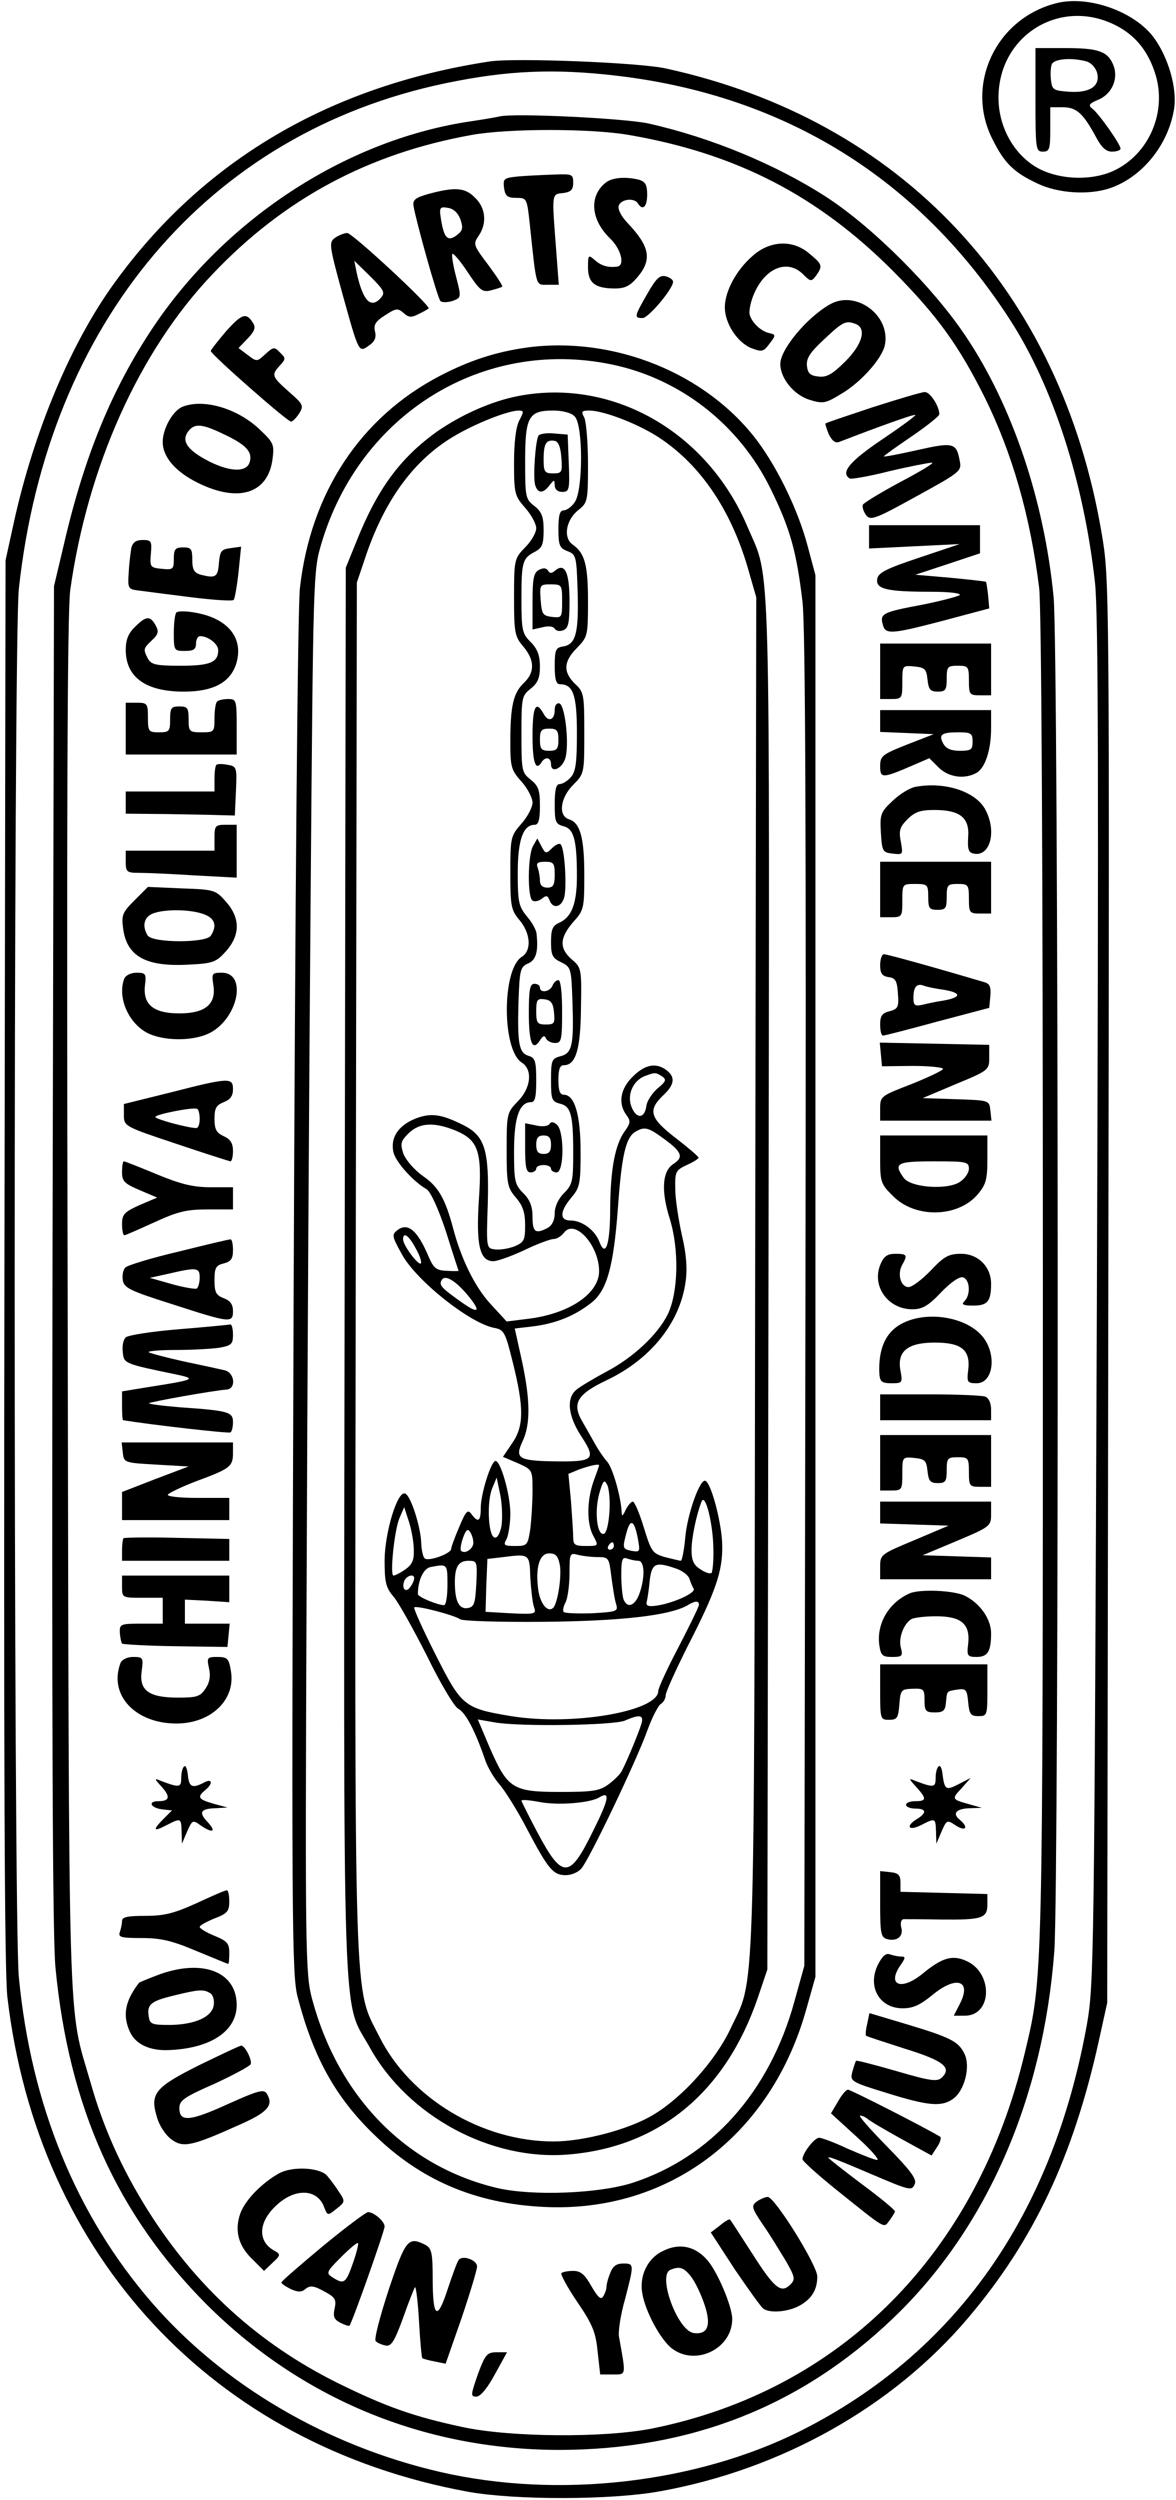 <?xml version="1.0" standalone="no"?>
<!DOCTYPE svg PUBLIC "-//W3C//DTD SVG 20010904//EN"
 "http://www.w3.org/TR/2001/REC-SVG-20010904/DTD/svg10.dtd">
<svg version="1.0" xmlns="http://www.w3.org/2000/svg"
 width="318pt" height="676pt" viewBox="0 0 318 676"
 preserveAspectRatio="xMidYMid meet">

<g transform="translate(0,676) scale(0.1,-0.1)"
fill="#000000" stroke="none">
<path d="M2855 6751 c-163 -42 -246 -221 -171 -368 32 -64 57 -89 121 -119 56
-27 139 -32 196 -13 88 30 159 118 174 216 8 54 -15 136 -54 190 -52 72 -179
117 -266 94z m163 -60 c53 -27 88 -71 107 -134 30 -101 -18 -212 -110 -257
-65 -32 -163 -26 -221 13 -58 39 -94 109 -94 183 0 169 168 272 318 195z"/>
<path d="M2800 6490 c0 -133 1 -140 20 -140 18 0 20 7 20 60 l0 60 34 0 c37 0
55 -16 91 -83 14 -26 26 -37 42 -37 13 0 23 4 23 8 0 12 -58 94 -76 108 -12 9
-9 14 15 24 37 15 56 56 42 93 -15 38 -40 47 -130 47 l-81 0 0 -140z m138 104
c13 -4 25 -17 29 -32 8 -35 -20 -54 -77 -50 -41 3 -45 5 -48 31 -2 16 -1 35 2
43 6 15 53 19 94 8z"/>
<path d="M1325 6594 c-434 -66 -778 -269 -1017 -601 -117 -162 -216 -399 -270
-643 l-23 -105 -3 -1895 c-2 -1346 0 -1923 8 -1990 82 -701 557 -1211 1245
-1337 126 -23 387 -23 519 1 329 59 631 229 834 469 178 210 285 438 354 752
l22 100 3 1925 c3 1913 3 1925 -18 2048 -111 658 -542 1118 -1179 1257 -73 16
-406 29 -475 19z m345 -39 c454 -54 816 -279 1062 -661 116 -180 199 -438 229
-710 9 -83 10 -546 5 -1948 -7 -1778 -8 -1842 -27 -1950 -93 -516 -355 -888
-775 -1099 -282 -141 -654 -184 -972 -111 -309 71 -589 236 -782 459 -204 236
-326 534 -359 879 -15 151 -15 3619 0 3754 78 720 511 1233 1154 1367 168 35
295 40 465 20z"/>
<path d="M1350 6445 c-8 -2 -49 -9 -90 -15 -331 -53 -651 -264 -846 -555 -111
-166 -186 -348 -241 -586 l-27 -114 -4 -1810 c-2 -1258 0 -1845 8 -1925 36
-377 166 -667 409 -911 256 -255 587 -392 951 -393 356 0 655 117 904 355 253
241 407 593 437 994 13 177 12 3525 -2 3661 -25 259 -111 516 -237 704 -87
131 -251 295 -377 377 -136 88 -312 161 -481 199 -63 14 -366 29 -404 19z
m351 -50 c290 -50 511 -164 715 -369 118 -119 176 -199 247 -341 74 -150 123
-320 147 -515 6 -55 10 -705 10 -1875 0 -1908 0 -1881 -49 -2086 -129 -542
-497 -912 -1007 -1015 -130 -26 -385 -24 -514 4 -131 28 -207 55 -335 118
-216 107 -385 261 -516 469 -70 112 -120 223 -154 344 -63 218 -58 72 -62
2101 -3 1325 -1 1878 7 1935 47 334 186 645 384 853 193 204 422 327 701 377
97 18 324 18 426 0z"/>
<path d="M1402 6283 c-40 -4 -42 -6 -39 -31 3 -22 9 -27 33 -27 29 0 29 -1 37
-75 18 -170 15 -160 48 -160 l30 0 -7 93 c-12 156 -13 152 19 155 21 3 27 9
27 28 0 23 -3 24 -52 22 -29 -1 -72 -3 -96 -5z"/>
<path d="M1639 6267 c-47 -36 -42 -101 11 -152 30 -29 41 -74 18 -76 -25 -3
-43 3 -60 18 -17 15 -18 14 -18 -20 0 -42 19 -57 73 -57 27 0 41 7 61 31 40
47 33 83 -27 146 -18 19 -27 38 -24 47 7 18 42 22 52 6 13 -21 25 -9 25 24 0
26 -5 35 -22 40 -36 9 -72 6 -89 -7z"/>
<path d="M1160 6236 c-36 -10 -44 -16 -42 -32 7 -42 65 -250 73 -258 4 -4 18
-4 32 0 24 9 25 9 11 63 -8 30 -13 59 -11 64 1 5 20 -16 41 -48 34 -51 40 -56
64 -50 15 4 28 8 30 10 2 2 -15 28 -38 59 -40 53 -41 56 -26 78 23 33 20 75
-9 103 -27 28 -54 30 -125 11z m85 -69 c8 -24 6 -31 -10 -43 -24 -18 -34 -8
-42 40 -6 35 -4 38 18 34 15 -2 27 -13 34 -31z"/>
<path d="M906 6117 c-17 -12 -16 -20 19 -148 46 -166 45 -163 73 -143 16 11
20 22 16 38 -4 18 1 27 28 44 29 19 34 19 49 6 14 -13 22 -13 41 -3 13 6 25
13 27 15 7 6 -205 203 -220 204 -8 0 -23 -6 -33 -13z m125 -161 c-28 -33 -50
-10 -67 69 l-6 30 43 -42 c36 -36 41 -44 30 -57z"/>
<path d="M2035 6068 c-44 -38 -75 -96 -75 -139 0 -43 33 -94 71 -110 29 -11
33 -11 50 12 17 22 17 24 1 28 -23 4 -49 28 -55 51 -2 10 3 36 13 58 31 69 90
92 132 50 20 -20 22 -20 35 -3 18 26 17 30 -18 59 -45 39 -107 36 -154 -6z"/>
<path d="M1750 5965 c-35 -61 -36 -65 -12 -65 16 1 82 79 82 98 0 6 -9 12 -20
15 -16 4 -26 -6 -50 -48z"/>
<path d="M2244 5937 c-63 -36 -134 -122 -134 -161 0 -39 37 -84 79 -97 36 -11
43 -10 84 15 54 31 113 97 120 134 15 80 -79 149 -149 109z m70 -53 c30 -12
18 -55 -28 -101 -35 -35 -51 -44 -73 -41 -22 2 -29 9 -31 29 -2 20 8 36 47 72
51 48 58 51 85 41z"/>
<path d="M611 5864 c-22 -26 -41 -50 -41 -53 0 -9 207 -191 217 -191 4 0 14
10 22 22 13 21 11 25 -28 59 -46 41 -48 45 -24 71 16 17 16 20 0 35 -15 16
-18 15 -39 -4 -23 -21 -23 -22 -48 -3 l-25 19 25 26 c19 20 22 30 14 42 -18
29 -30 25 -73 -23z"/>
<path d="M1422 5820 c-82 -12 -151 -34 -232 -76 -215 -112 -350 -316 -379
-574 -6 -50 -13 -849 -17 -1915 -6 -1700 -5 -1835 11 -1895 42 -161 101 -269
205 -370 126 -124 275 -188 460 -197 337 -17 616 193 711 537 l24 85 0 1895 0
1895 -22 82 c-25 93 -78 203 -133 278 -137 185 -390 288 -628 255z m230 -45
c187 -38 347 -163 432 -337 53 -108 70 -170 86 -305 8 -70 10 -620 8 -1893
l-3 -1795 -27 -97 c-67 -244 -225 -421 -438 -490 -91 -29 -270 -36 -365 -14
-246 58 -430 246 -501 511 -18 67 -19 117 -15 1090 2 561 7 1414 11 1895 7
865 7 876 29 950 104 351 436 556 783 485z"/>
<path d="M1400 5689 c-71 -14 -150 -49 -217 -95 -100 -71 -163 -156 -220 -300
l-28 -69 -3 -1900 c-3 -2121 -8 -1964 68 -2101 103 -186 329 -308 540 -289
244 21 422 169 509 423 l26 77 3 1850 c3 2034 7 1901 -56 2049 -109 259 -366
405 -622 355z m4 -66 c-9 -18 -14 -59 -14 -115 0 -83 2 -89 30 -121 17 -19 30
-44 30 -55 0 -12 -13 -35 -30 -52 -29 -30 -30 -33 -30 -135 0 -96 2 -106 25
-133 31 -37 32 -70 1 -99 -28 -27 -36 -62 -36 -159 0 -67 2 -76 30 -107 17
-19 30 -45 30 -57 0 -12 -13 -38 -30 -57 -29 -33 -30 -37 -30 -133 0 -90 2
-101 25 -128 30 -36 33 -82 6 -99 -54 -34 -54 -252 0 -286 30 -19 25 -69 -11
-105 -29 -30 -30 -33 -30 -130 0 -93 2 -103 25 -130 19 -22 25 -41 25 -75 0
-40 -3 -46 -29 -57 -16 -6 -40 -10 -53 -8 -23 3 -23 4 -19 123 4 146 -8 184
-66 213 -60 30 -88 34 -131 17 -46 -19 -67 -52 -58 -91 7 -27 54 -79 89 -99
11 -6 32 -52 53 -115 18 -58 34 -106 34 -106 0 -1 -15 -1 -32 0 -28 1 -35 7
-48 36 -30 72 -56 95 -84 75 -17 -13 -17 -16 10 -65 38 -71 182 -186 249 -200
28 -5 31 -10 52 -95 30 -121 30 -171 -2 -217 l-25 -37 40 -17 c40 -18 40 -18
40 -75 0 -31 -3 -77 -6 -103 -7 -44 -8 -46 -41 -46 -30 0 -33 2 -23 19 5 11
10 42 10 69 0 50 -26 142 -40 142 -12 0 -40 -89 -40 -127 0 -37 -7 -41 -25
-17 -10 14 -15 9 -33 -34 -12 -28 -22 -55 -22 -60 0 -12 -59 -34 -71 -26 -5 3
-9 22 -10 42 -1 43 -29 131 -44 134 -21 6 -54 -105 -55 -179 0 -62 3 -75 25
-101 14 -17 54 -89 90 -160 35 -72 73 -136 84 -142 20 -10 46 -60 72 -136 7
-22 25 -52 40 -69 14 -16 48 -70 74 -120 58 -110 71 -125 105 -125 15 0 34 8
42 18 21 23 149 291 178 372 13 36 30 69 37 73 7 4 13 15 13 23 0 9 27 68 59
132 76 148 95 203 94 272 0 55 -28 166 -45 176 -14 9 -49 -87 -55 -153 -3 -35
-9 -63 -12 -63 -3 0 -22 5 -43 10 -34 10 -37 15 -57 80 -12 39 -25 70 -30 70
-4 0 -13 -10 -19 -22 -8 -18 -11 -19 -11 -6 -2 42 -25 122 -40 137 -9 10 -23
31 -32 47 -9 16 -24 43 -34 60 -29 49 -15 74 65 112 120 57 199 156 214 267 5
34 2 75 -10 125 -9 41 -18 98 -18 125 -1 47 1 51 31 65 18 8 32 17 32 20 0 3
-28 27 -63 54 -70 54 -75 75 -30 117 28 27 30 47 7 65 -29 22 -59 16 -92 -17
-34 -33 -40 -73 -17 -104 12 -16 11 -22 -5 -44 -26 -37 -38 -102 -39 -206 0
-99 -12 -137 -29 -93 -12 32 -47 58 -78 58 -30 0 -30 24 2 62 23 27 25 38 25
124 0 99 -16 154 -45 154 -11 0 -15 11 -15 40 0 29 4 40 15 40 32 0 45 43 46
155 2 106 1 109 -25 131 -34 30 -33 58 4 101 29 32 30 37 30 128 0 100 -11
141 -42 150 -29 10 -23 58 12 93 30 30 30 32 30 140 0 104 -1 111 -25 133 -33
32 -31 61 5 97 29 30 30 33 30 127 0 99 -9 130 -42 153 -26 19 -17 67 16 93
25 20 26 24 26 125 0 58 -5 114 -10 125 -9 16 -7 19 13 19 41 0 140 -39 195
-77 109 -74 189 -194 234 -348 l23 -80 -3 -1835 c-3 -2030 1 -1890 -68 -2038
-41 -85 -128 -182 -206 -229 -65 -40 -190 -73 -271 -73 -194 0 -388 117 -471
283 -70 140 -67 26 -64 2082 l3 1850 27 80 c51 146 128 251 233 314 58 35 146
70 177 71 15 0 15 -3 2 -27z m150 11 c23 -22 23 -200 0 -232 -8 -12 -22 -22
-30 -22 -10 0 -14 -13 -14 -50 0 -44 3 -52 24 -60 24 -9 25 -13 28 -111 3
-111 -5 -142 -40 -147 -19 -3 -22 -9 -22 -53 0 -36 4 -49 14 -49 36 0 46 -29
46 -132 0 -80 -3 -105 -17 -120 -9 -10 -22 -18 -30 -18 -9 0 -13 -15 -13 -54
0 -48 2 -54 24 -60 28 -7 36 -38 36 -135 0 -74 -14 -111 -48 -126 -18 -8 -22
-18 -22 -52 0 -36 4 -44 28 -55 26 -13 27 -16 30 -108 4 -117 -1 -138 -33
-146 -23 -6 -25 -11 -25 -64 0 -53 2 -58 24 -64 30 -7 36 -30 36 -134 0 -75
-2 -85 -25 -108 -15 -15 -25 -36 -25 -54 0 -19 -7 -33 -19 -40 -33 -17 -41
-12 -41 30 0 28 -7 46 -25 64 -23 23 -25 33 -25 113 0 91 14 133 46 133 11 0
14 14 14 59 0 51 -3 61 -20 66 -27 8 -31 33 -28 145 3 88 5 96 26 105 21 9 28
31 23 79 0 10 -12 32 -26 48 -22 27 -25 38 -25 117 0 89 14 131 46 131 10 0
14 13 14 51 0 43 -4 54 -25 71 -24 19 -25 24 -25 123 0 99 1 104 25 123 19 15
25 29 25 60 0 30 -7 48 -25 66 -23 23 -25 32 -25 118 0 100 3 109 38 127 18
10 22 20 22 57 0 37 -5 50 -25 66 -24 18 -25 25 -25 120 0 121 9 138 76 138
25 0 49 -6 58 -16z m236 -1784 c13 -9 11 -14 -12 -33 -14 -12 -28 -33 -30 -46
-4 -34 -25 -38 -39 -7 -15 33 1 72 33 86 30 11 30 11 48 0z m-560 -146 c63
-26 74 -55 65 -187 -8 -123 2 -167 39 -167 11 0 50 14 84 30 35 17 71 30 79
30 9 0 21 8 28 17 29 39 95 -34 95 -104 0 -61 -82 -116 -194 -129 l-56 -7 -45
49 c-41 45 -78 120 -100 204 -21 79 -40 112 -81 140 -24 17 -46 43 -53 60 -9
28 -8 34 14 56 29 28 67 31 125 8z m568 -25 c46 -34 51 -48 23 -66 -30 -19
-34 -72 -10 -148 26 -84 23 -199 -5 -258 -27 -55 -94 -118 -167 -156 -35 -19
-72 -41 -81 -49 -27 -23 -22 -70 13 -124 43 -66 36 -71 -81 -69 -88 2 -98 9
-77 54 22 46 21 113 -2 219 l-19 86 51 6 c61 8 110 28 154 62 44 33 62 97 74
259 10 141 21 189 47 205 26 15 35 12 80 -21z m-674 -294 c11 -19 17 -38 14
-41 -7 -6 -48 49 -48 65 0 22 16 10 34 -24z m140 -126 c39 -47 31 -54 -20 -17
-52 37 -58 44 -49 58 9 14 37 -3 69 -41z m356 -461 c0 -2 -7 -21 -15 -43 -18
-52 -19 -113 -1 -147 15 -28 15 -28 -20 -28 -29 0 -34 3 -34 23 0 13 -3 57 -6
98 l-7 74 29 12 c28 10 54 16 54 11z m-264 -164 c-4 -21 -12 -34 -19 -31 -17
5 -21 97 -6 133 l12 29 10 -48 c5 -26 6 -63 3 -83z m292 39 c-2 -32 -8 -58
-15 -60 -18 -6 -26 58 -13 107 10 36 14 41 21 27 6 -9 9 -43 7 -74z m281 -99
c1 -33 -2 -63 -5 -67 -4 -3 -17 1 -30 10 -18 11 -24 24 -24 52 0 33 13 95 27
131 10 25 31 -59 32 -126z m-810 -5 c1 -28 -5 -40 -24 -53 -13 -9 -27 -16 -31
-16 -10 0 2 121 16 155 l13 30 13 -40 c7 -22 13 -56 13 -76z m606 30 c6 -35 6
-36 -18 -32 -23 5 -24 7 -14 45 11 44 22 40 32 -13z m-445 -10 c0 -17 -23 -32
-33 -22 -3 2 -1 18 5 35 8 22 13 26 19 16 5 -7 9 -20 9 -29z m380 -9 c0 -5 -5
-10 -11 -10 -5 0 -7 5 -4 10 3 6 8 10 11 10 2 0 4 -4 4 -10z m-226 -86 c2 -32
6 -68 10 -79 7 -19 3 -20 -62 -17 l-69 4 2 71 3 72 43 5 c71 9 71 9 73 -56z
m80 34 c5 -31 -6 -103 -18 -115 -14 -14 -34 9 -40 45 -9 62 2 102 29 102 18 0
24 -7 29 -32z m102 22 c30 0 31 -2 37 -52 4 -29 9 -63 13 -75 6 -20 2 -21 -66
-25 -40 -1 -74 0 -76 4 -3 4 0 16 6 27 5 11 10 45 10 77 0 54 1 56 23 50 12
-3 36 -6 53 -6z m110 -10 c17 0 19 -44 3 -89 -12 -33 -33 -41 -43 -15 -3 9 -6
38 -6 66 0 42 3 49 16 44 9 -3 22 -6 30 -6z m-438 -62 c-3 -55 -6 -63 -24 -66
-23 -3 -34 19 -34 70 0 42 10 58 37 58 23 0 24 -2 21 -62z m-78 -3 c0 -30 -4
-55 -9 -55 -17 0 -71 22 -71 30 0 37 15 69 34 73 46 9 46 9 46 -48z m618 44
c16 -5 33 -18 36 -27 3 -9 8 -22 12 -28 5 -12 -61 -41 -106 -46 -18 -2 -24 1
-21 12 2 8 6 34 8 58 6 46 16 50 71 31z m-708 -26 c0 -5 -4 -15 -10 -23 -11
-18 -25 -7 -17 15 6 15 27 21 27 8z m770 -72 c0 -5 -25 -56 -55 -114 -30 -57
-55 -111 -55 -119 0 -55 -231 -95 -398 -68 -127 21 -134 27 -204 166 -34 67
-60 125 -58 128 6 6 109 -21 124 -32 6 -5 108 -8 226 -7 210 2 340 17 388 44
21 13 32 14 32 2z m-156 -323 c-7 -23 -39 -101 -53 -127 -4 -8 -20 -24 -35
-35 -24 -18 -42 -21 -131 -21 -129 0 -142 9 -190 118 l-33 78 46 -8 c68 -12
323 -8 352 5 41 18 52 15 44 -10z m-130 -288 c-64 -131 -83 -132 -151 -4 -23
43 -42 82 -43 85 0 4 21 2 48 -3 50 -10 137 -3 162 12 31 19 27 -4 -16 -90z"/>
<path d="M1456 5582 c-8 -14 -15 -110 -9 -133 7 -24 22 -24 39 -1 13 16 13 16
14 0 0 -11 8 -18 20 -18 19 0 21 5 18 78 l-3 77 -37 3 c-20 2 -39 -1 -42 -6z
m62 -60 c3 -39 1 -42 -22 -42 -23 0 -26 4 -26 38 0 43 7 54 30 50 10 -2 16
-17 18 -46z"/>
<path d="M1457 5219 c-14 -8 -17 -24 -17 -86 l0 -75 27 6 c15 4 29 3 33 -4 4
-6 14 -8 23 -4 14 5 17 20 17 78 0 77 -12 105 -38 84 -10 -9 -15 -9 -20 -1 -5
8 -13 8 -25 2z m63 -85 c0 -44 -1 -45 -27 -42 -25 3 -28 7 -31 46 -3 41 -2 42
27 42 30 0 31 -1 31 -46z"/>
<path d="M1500 4841 c0 -28 -17 -35 -30 -11 -21 38 -30 20 -30 -60 0 -73 9
-97 25 -70 10 15 25 12 25 -6 0 -28 34 -10 40 21 9 43 -3 138 -17 143 -8 2
-13 -5 -13 -17z m10 -81 c0 -25 -4 -30 -25 -30 -21 0 -25 5 -25 30 0 25 4 30
25 30 21 0 25 -5 25 -30z"/>
<path d="M1441 4472 c-14 -26 -15 -139 -1 -147 6 -4 17 -1 25 5 12 10 16 9 21
-4 9 -25 33 -19 40 9 7 30 1 132 -10 142 -3 4 -14 -1 -23 -10 -16 -16 -18 -16
-29 5 l-11 21 -12 -21z m59 -77 c0 -28 -4 -35 -20 -35 -13 0 -20 7 -20 19 0
11 -3 26 -6 35 -5 12 0 16 20 16 23 0 26 -4 26 -35z"/>
<path d="M1494 4095 c-7 -17 -34 -21 -34 -5 0 6 -7 10 -15 10 -12 0 -15 -15
-15 -79 0 -81 10 -105 30 -74 8 13 13 14 16 6 3 -7 14 -13 25 -13 17 0 19 8
19 85 0 52 -4 85 -10 85 -6 0 -13 -7 -16 -15z m4 -72 c3 -30 1 -33 -22 -33
-23 0 -26 4 -26 36 0 31 3 35 23 32 17 -2 23 -11 25 -35z"/>
<path d="M1486 3721 c-4 -6 -20 -8 -36 -4 l-30 6 0 -67 c0 -52 3 -66 15 -66 8
0 15 5 15 10 0 6 9 10 20 10 11 0 20 -4 20 -10 0 -5 7 -10 15 -10 21 0 21 112
1 129 -9 8 -16 9 -20 2z m4 -56 c0 -18 -5 -25 -20 -25 -15 0 -20 7 -20 25 0
18 5 25 20 25 15 0 20 -7 20 -25z"/>
<path d="M2360 5659 c-69 -23 -126 -42 -128 -44 -1 -1 3 -14 9 -29 9 -18 18
-25 28 -21 106 41 203 76 206 73 2 -2 -39 -32 -91 -67 -87 -59 -112 -89 -86
-105 4 -2 52 6 107 20 55 13 107 23 115 23 8 0 -30 -23 -85 -52 -54 -29 -100
-57 -102 -62 -2 -6 2 -18 9 -28 12 -15 24 -11 136 51 120 66 123 68 117 97 -9
48 -17 50 -115 28 -49 -11 -90 -19 -90 -17 0 2 34 26 75 54 41 28 75 55 75 60
0 22 -25 60 -39 60 -9 0 -72 -19 -141 -41z"/>
<path d="M493 5660 c-26 -11 -53 -59 -53 -95 0 -41 35 -81 96 -111 110 -54
189 -28 201 65 5 39 3 44 -35 80 -60 57 -152 84 -209 61z m112 -74 c60 -28 79
-48 70 -76 -9 -29 -58 -26 -120 8 -51 28 -65 52 -45 77 17 21 37 19 95 -9z"/>
<path d="M2350 5309 l0 -32 123 6 122 6 -110 -37 c-90 -30 -111 -41 -113 -58
-4 -27 27 -34 146 -34 49 0 82 -4 77 -9 -6 -4 -51 -16 -101 -26 -107 -20 -115
-24 -107 -53 7 -28 20 -28 168 11 l120 32 -3 35 c-2 19 -5 36 -6 37 -1 1 -45
6 -97 11 l-94 8 88 29 87 29 0 38 0 38 -150 0 -150 0 0 -31z"/>
<path d="M355 5278 c-2 -13 -6 -43 -7 -67 -3 -40 -1 -44 22 -47 14 -2 77 -10
140 -18 63 -8 118 -12 122 -8 3 4 9 38 13 75 l7 69 -28 -4 c-26 -3 -29 -8 -32
-40 -3 -39 -9 -42 -49 -32 -18 5 -23 14 -23 40 0 30 -3 34 -25 34 -21 0 -25
-5 -25 -31 0 -28 -2 -30 -32 -27 -32 3 -33 5 -30 41 3 34 1 37 -22 37 -18 0
-27 -6 -31 -22z"/>
<path d="M477 5104 c-4 -4 -7 -29 -7 -56 0 -47 1 -48 30 -48 23 0 30 4 30 20
0 11 5 20 11 20 22 0 49 -21 49 -38 0 -33 -22 -42 -102 -42 -66 0 -79 3 -88
19 -13 26 -13 27 11 50 17 16 19 23 10 40 -15 27 -26 26 -56 -4 -18 -17 -25
-35 -25 -62 0 -74 54 -113 157 -113 79 0 124 24 141 73 23 71 -21 126 -113
141 -22 4 -44 4 -48 0z"/>
<path d="M2380 4945 l0 -75 30 0 c29 0 30 2 30 46 0 45 0 45 33 42 28 -3 32
-7 35 -35 3 -27 7 -33 28 -33 21 0 24 5 24 35 0 32 2 35 30 35 28 0 30 -2 30
-40 0 -38 2 -40 30 -40 l30 0 0 70 0 70 -150 0 -150 0 0 -75z"/>
<path d="M587 4863 c-4 -3 -7 -24 -7 -45 0 -37 -1 -38 -35 -38 -33 0 -35 2
-35 35 0 31 -3 35 -25 35 -22 0 -25 -4 -25 -35 0 -32 -2 -35 -30 -35 -28 0
-30 2 -30 40 0 38 -2 40 -30 40 l-30 0 0 -70 0 -70 150 0 150 0 0 75 c0 72 -1
75 -23 75 -13 0 -27 -3 -30 -7z"/>
<path d="M2380 4810 l0 -29 73 -3 72 -3 -72 -28 c-68 -27 -73 -31 -73 -59 0
-33 6 -33 89 3 l44 19 25 -25 c26 -26 69 -33 102 -15 24 13 40 62 40 121 l0
49 -150 0 -150 0 0 -30z m250 -55 c0 -22 -4 -25 -35 -25 -23 0 -37 6 -44 19
-14 25 -5 31 41 31 34 0 38 -3 38 -25z"/>
<path d="M585 4692 c-3 -3 -5 -20 -5 -39 l0 -33 -120 0 -120 0 0 -30 0 -30
108 -1 c59 -1 125 -2 147 -3 l40 -1 3 66 c3 64 2 67 -22 71 -14 3 -28 3 -31 0z"/>
<path d="M2478 4633 c-16 -2 -44 -19 -64 -38 -33 -31 -35 -37 -32 -87 3 -50 5
-53 32 -56 28 -3 28 -3 22 32 -6 30 -3 40 18 61 20 20 35 25 73 25 69 0 95
-21 91 -73 -2 -34 1 -42 15 -45 44 -9 63 59 32 118 -25 49 -108 77 -187 63z"/>
<path d="M580 4495 l0 -35 -120 0 -120 0 0 -30 c0 -28 3 -30 38 -30 20 0 88
-3 150 -7 l112 -6 0 71 0 72 -30 0 c-28 0 -30 -3 -30 -35z"/>
<path d="M2380 4355 l0 -75 30 0 c29 0 30 2 30 45 0 45 0 45 35 45 33 0 35 -2
35 -35 0 -31 3 -35 25 -35 22 0 25 4 25 35 0 32 2 35 30 35 28 0 30 -2 30 -40
0 -38 2 -40 30 -40 l30 0 0 70 0 70 -150 0 -150 0 0 -75z"/>
<path d="M364 4326 c-33 -33 -36 -40 -31 -77 10 -75 62 -104 179 -97 64 3 73
7 99 36 39 44 39 90 0 134 -28 32 -32 33 -120 36 l-91 4 -36 -36z m185 -37
c32 -11 39 -31 21 -59 -13 -20 -158 -20 -171 1 -15 25 -10 49 14 59 31 12 98
12 136 -1z"/>
<path d="M2380 4151 c0 -23 5 -30 23 -33 18 -2 23 -10 25 -44 3 -37 0 -42 -22
-48 -21 -5 -26 -13 -26 -36 0 -17 3 -30 8 -30 4 0 70 17 147 38 l140 37 3 32
c2 23 -1 33 -15 37 -131 39 -264 76 -273 76 -5 0 -10 -13 -10 -29z m171 -67
c49 -8 50 -20 2 -29 -21 -3 -48 -9 -60 -12 -19 -4 -23 -1 -23 19 0 30 9 40 28
33 7 -3 31 -8 53 -11z"/>
<path d="M336 4114 c-20 -53 14 -126 69 -150 48 -20 123 -18 164 4 76 41 99
162 31 162 -27 0 -28 -2 -23 -34 8 -51 -22 -76 -92 -76 -70 0 -99 24 -93 76 4
31 2 34 -23 34 -15 0 -29 -7 -33 -16z"/>
<path d="M2382 3909 l3 -32 83 1 c45 0 82 -4 82 -8 0 -4 -38 -22 -85 -41 -83
-32 -85 -33 -85 -66 l0 -33 151 0 150 0 -3 28 c-3 27 -3 27 -93 30 l-90 3 90
38 c89 37 90 38 90 72 l0 34 -148 3 -148 3 3 -32z"/>
<path d="M460 3806 l-125 -31 0 -30 c0 -30 2 -31 140 -77 77 -26 143 -47 148
-48 4 0 7 13 7 28 0 21 -7 32 -25 40 -20 9 -25 19 -25 47 0 29 5 37 25 45 18
7 25 17 25 35 0 32 -10 32 -170 -9z m80 -72 c0 -13 -4 -24 -9 -24 -22 0 -111
24 -111 30 0 7 101 27 113 22 4 -2 7 -14 7 -28z"/>
<path d="M2380 3625 c0 -60 2 -67 35 -99 60 -61 176 -58 229 5 22 26 26 40 26
95 l0 64 -145 0 -145 0 0 -65z m240 -25 c0 -11 -11 -27 -25 -36 -34 -22 -132
-15 -151 11 -29 40 -19 45 81 45 88 0 95 -1 95 -20z"/>
<path d="M330 3591 c0 -25 6 -31 48 -49 l47 -20 -47 -20 c-42 -19 -48 -25 -48
-52 0 -16 3 -30 6 -30 3 0 39 16 81 35 63 29 87 35 144 35 l69 0 0 30 0 30
-61 0 c-46 0 -80 8 -145 35 -46 19 -86 35 -89 35 -3 0 -5 -13 -5 -29z"/>
<path d="M483 3376 c-73 -17 -138 -37 -144 -43 -6 -6 -9 -21 -7 -34 3 -21 19
-29 133 -65 157 -51 165 -52 165 -19 0 18 -7 28 -25 35 -21 8 -25 16 -25 49 0
33 4 40 25 45 20 5 25 13 25 36 0 17 -3 30 -7 29 -5 0 -68 -15 -140 -33z m57
-70 c0 -14 -4 -27 -8 -30 -4 -2 -35 3 -67 12 l-60 17 50 11 c77 18 85 17 85
-10z"/>
<path d="M2381 3342 c-25 -59 20 -122 86 -122 27 0 43 9 78 46 28 29 51 44 60
40 18 -7 20 -47 3 -64 -9 -9 -4 -12 24 -12 39 0 48 12 48 59 0 46 -35 81 -81
81 -34 0 -46 -7 -82 -45 -24 -25 -51 -45 -60 -45 -21 0 -31 34 -18 59 16 28
14 31 -18 31 -22 0 -31 -7 -40 -28z"/>
<path d="M2442 3183 c-47 -23 -68 -70 -64 -140 2 -19 8 -23 32 -23 30 0 31 1
25 34 -10 52 19 76 93 76 72 0 97 -20 90 -75 -4 -32 -2 -35 23 -35 45 0 55 77
17 125 -42 53 -147 72 -216 38z"/>
<path d="M483 3166 c-73 -6 -137 -16 -143 -22 -7 -7 -10 -24 -8 -40 3 -31 3
-31 148 -61 52 -11 45 -14 -77 -33 l-73 -12 0 -39 c0 -21 1 -39 3 -39 81 -13
284 -36 290 -33 4 2 7 15 7 28 0 27 -11 31 -143 40 -49 4 -86 9 -84 11 4 4
172 34 210 37 26 2 22 45 -5 52 -13 3 -63 14 -111 24 -49 11 -91 22 -95 25 -3
3 30 6 74 6 43 0 96 3 117 6 33 6 37 10 37 35 0 16 -3 28 -7 28 -5 -1 -67 -7
-140 -13z"/>
<path d="M2380 2955 l0 -35 150 0 150 0 0 29 c0 17 -6 31 -16 35 -9 3 -76 6
-150 6 l-134 0 0 -35z"/>
<path d="M2380 2805 l0 -75 30 0 c29 0 30 2 30 46 0 45 0 45 33 42 28 -3 32
-7 35 -35 3 -27 7 -33 28 -33 21 0 24 5 24 35 0 32 2 35 30 35 28 0 30 -2 30
-40 0 -38 2 -40 30 -40 l30 0 0 70 0 70 -150 0 -150 0 0 -75z"/>
<path d="M332 2833 c3 -28 4 -28 91 -33 l87 -5 -90 -34 -90 -35 0 -38 0 -38
145 0 145 0 0 30 0 30 -86 0 c-49 0 -83 4 -80 9 4 5 39 22 79 37 89 33 97 39
97 75 l0 29 -151 0 -150 0 3 -27z"/>
<path d="M2380 2670 l0 -29 93 -3 92 -3 -92 -39 c-91 -38 -93 -39 -93 -72 l0
-34 150 0 150 0 0 30 0 29 -92 3 -93 3 93 39 c90 38 92 40 92 72 l0 34 -150 0
-150 0 0 -30z"/>
<path d="M334 2601 c-2 -2 -4 -17 -4 -33 l0 -28 145 0 145 0 0 29 0 30 -141 3
c-77 2 -143 1 -145 -1z"/>
<path d="M330 2470 c0 -30 1 -30 55 -30 l55 0 0 -35 0 -35 -58 0 c-56 0 -59
-1 -58 -25 1 -13 4 -26 6 -29 3 -2 68 -6 145 -7 l140 -2 3 31 3 32 -60 0 -61
0 0 33 0 32 60 -3 60 -4 0 36 0 36 -145 0 -145 0 0 -30z"/>
<path d="M2460 2452 c-57 -25 -91 -83 -82 -142 4 -26 9 -30 34 -30 27 0 30 2
24 25 -7 25 7 64 28 77 6 4 36 8 67 8 69 0 93 -21 87 -75 -4 -32 -2 -35 23
-35 30 0 39 15 39 64 0 38 -29 80 -70 101 -29 15 -122 19 -150 7z"/>
<path d="M326 2264 c-33 -86 39 -164 151 -164 95 0 162 66 147 144 -5 32 -10
36 -36 36 -28 0 -29 -2 -23 -30 5 -21 2 -39 -9 -55 -14 -22 -24 -25 -74 -25
-79 0 -106 19 -99 71 5 37 4 39 -23 39 -16 0 -30 -7 -34 -16z"/>
<path d="M2380 2185 c0 -73 1 -75 24 -75 22 0 25 5 28 42 3 39 5 41 36 42 30
1 32 -1 32 -31 0 -29 3 -33 28 -33 23 0 28 5 30 27 3 32 1 30 32 35 22 3 25
-1 28 -34 3 -33 7 -38 28 -38 23 0 24 2 24 70 l0 70 -145 0 -145 0 0 -75z"/>
<path d="M498 1984 c-5 -4 -8 -18 -8 -32 0 -25 -5 -26 -55 -7 -19 8 -18 6 3
-17 23 -26 21 -38 -10 -38 -29 0 -21 -18 10 -22 l27 -3 -22 -22 c-31 -31 -29
-37 7 -18 39 20 40 20 41 -17 l1 -33 14 33 c14 31 15 32 36 17 33 -23 44 -18
20 8 -26 27 -20 37 22 38 l31 2 -37 10 c-42 12 -46 18 -23 37 22 18 19 33 -4
20 -31 -16 -40 -12 -43 21 -2 17 -6 27 -10 23z"/>
<path d="M2538 1984 c-5 -4 -8 -18 -8 -32 0 -25 -5 -26 -55 -7 -19 8 -18 6 3
-17 28 -31 28 -38 -3 -38 -14 0 -25 -4 -25 -10 0 -5 11 -10 25 -10 30 0 32
-11 5 -28 -32 -19 -24 -34 10 -17 39 20 40 20 41 -17 l1 -33 14 33 c14 32 15
32 39 16 27 -17 35 -5 10 16 -21 17 -9 30 28 31 l32 1 -35 10 c-47 13 -47 14
-19 44 l24 27 -33 -17 c-35 -18 -38 -16 -44 32 -2 13 -6 20 -10 16z"/>
<path d="M2380 1612 c0 -80 2 -90 19 -95 27 -7 45 8 38 32 -3 12 0 21 6 22 7
0 53 0 102 -1 110 -1 125 3 125 41 l0 28 -117 3 -118 3 0 25 c0 20 -6 26 -27
28 l-28 3 0 -89z"/>
<path d="M531 1614 c-60 -27 -86 -34 -137 -34 -49 0 -64 -3 -64 -14 0 -8 -3
-21 -6 -30 -5 -14 4 -16 59 -16 52 0 82 -7 148 -35 46 -19 85 -35 86 -35 2 0
3 14 3 30 0 26 -6 32 -40 46 -22 9 -40 20 -40 24 0 4 18 14 40 23 35 13 40 20
40 46 0 17 -3 31 -7 30 -5 0 -41 -16 -82 -35z"/>
<path d="M2375 1450 c-31 -60 2 -120 66 -120 28 0 47 9 79 35 66 55 109 41 75
-24 l-16 -31 30 0 c75 0 77 118 2 149 -37 16 -65 7 -117 -36 -58 -47 -97 -30
-58 25 13 19 13 22 0 22 -8 0 -21 3 -30 6 -10 4 -20 -5 -31 -26z"/>
<path d="M432 1422 c-29 -11 -54 -21 -56 -23 -38 -49 -45 -88 -25 -132 15 -34
54 -52 104 -50 114 4 185 51 185 122 0 89 -90 125 -208 83z m136 -51 c8 -4 12
-19 10 -32 -4 -32 -50 -53 -118 -54 -50 0 -55 2 -58 24 -5 32 7 41 70 56 65
16 79 17 96 6z"/>
<path d="M2345 1288 c-4 -16 -5 -31 -3 -32 1 -2 49 -17 104 -35 104 -32 129
-51 101 -78 -12 -12 -30 -10 -122 17 -59 17 -109 30 -110 28 -2 -2 -6 -15 -10
-29 -7 -26 -5 -28 93 -58 112 -35 148 -38 179 -16 31 22 48 87 31 122 -16 33
-36 44 -160 81 l-97 29 -6 -29z"/>
<path d="M540 1177 c-120 -60 -135 -77 -116 -140 6 -23 23 -49 39 -61 32 -24
55 -19 182 38 80 35 96 54 76 86 -8 12 -25 7 -105 -29 -103 -47 -131 -49 -131
-11 0 21 13 30 95 66 52 24 96 48 98 53 4 12 -16 51 -26 50 -4 0 -54 -24 -112
-52z"/>
<path d="M2266 1078 l-19 -32 69 -63 c38 -34 63 -63 56 -63 -7 0 -42 14 -79
30 -36 17 -71 30 -78 30 -13 0 -45 -42 -45 -58 0 -5 41 -42 92 -83 136 -109
127 -104 143 -83 8 11 15 22 15 25 0 4 -40 37 -90 74 -49 37 -90 69 -90 71 0
4 17 -2 120 -46 103 -44 106 -44 114 -24 5 13 -14 38 -76 101 -45 46 -78 83
-72 83 5 0 14 -4 20 -9 5 -5 46 -29 91 -54 l82 -45 15 23 c9 13 12 26 8 28
-49 29 -242 127 -249 127 -5 0 -17 -14 -27 -32z"/>
<path d="M755 884 c-47 -26 -94 -74 -106 -111 -15 -45 -4 -86 34 -122 l31 -31
23 22 c22 20 22 23 6 32 -47 25 -45 77 3 122 51 49 113 47 131 -5 9 -22 9 -22
33 -3 24 19 24 20 5 48 -10 16 -25 35 -32 43 -22 21 -93 24 -128 5z"/>
<path d="M2047 808 c-16 -12 -15 -17 16 -63 19 -27 46 -72 62 -98 25 -44 26
-50 12 -64 -25 -25 -43 -10 -103 84 -31 48 -58 90 -60 92 -2 2 -14 -5 -27 -16
l-25 -19 65 -100 c37 -54 71 -102 77 -106 18 -13 65 -9 96 7 34 18 50 43 50
80 0 30 -115 215 -134 215 -7 0 -20 -6 -29 -12z"/>
<path d="M873 687 c-61 -51 -112 -95 -112 -98 -1 -3 11 -11 25 -18 20 -9 30
-9 41 1 12 9 22 8 49 -7 30 -16 34 -22 29 -46 -5 -22 -2 -30 15 -39 12 -6 23
-10 25 -8 7 7 95 256 95 268 0 14 -29 39 -45 39 -5 0 -60 -41 -122 -92z m81
-47 c-19 -54 -24 -57 -54 -38 -19 12 -18 15 22 55 23 23 44 41 46 38 2 -2 -4
-27 -14 -55z"/>
<path d="M1051 569 c-24 -74 -40 -134 -35 -139 5 -5 17 -10 28 -12 14 -2 23
12 46 75 15 43 30 80 32 83 3 2 8 -39 11 -92 3 -53 7 -98 9 -100 3 -2 18 -6
34 -9 l29 -6 43 123 c23 68 42 131 42 140 0 18 -41 32 -50 17 -4 -5 -17 -41
-30 -80 -28 -86 -40 -76 -40 33 0 66 -3 79 -19 88 -47 24 -54 16 -100 -121z"/>
<path d="M1791 673 c-41 -20 -63 -68 -54 -115 9 -50 49 -123 79 -147 64 -50
164 -2 164 79 0 34 -41 131 -69 161 -33 37 -76 45 -120 22z m78 -69 c11 -14
27 -48 36 -75 19 -56 9 -82 -29 -77 -44 6 -99 157 -63 171 24 10 36 7 56 -19z"/>
<path d="M1650 614 c-6 -14 -10 -31 -10 -37 0 -7 -4 -18 -9 -26 -6 -10 -14 -3
-32 28 -18 32 -29 41 -49 41 -15 0 -29 -3 -32 -6 -3 -3 16 -38 43 -78 41 -60
50 -82 55 -134 l7 -62 34 0 c37 0 36 -5 17 101 -3 14 4 60 16 102 25 96 25 97
-5 97 -18 0 -28 -7 -35 -26z"/>
<path d="M1292 340 c-19 -55 -20 -60 -4 -60 11 0 30 23 50 60 l33 60 -28 0
c-26 0 -31 -6 -51 -60z"/>
</g>
</svg>
